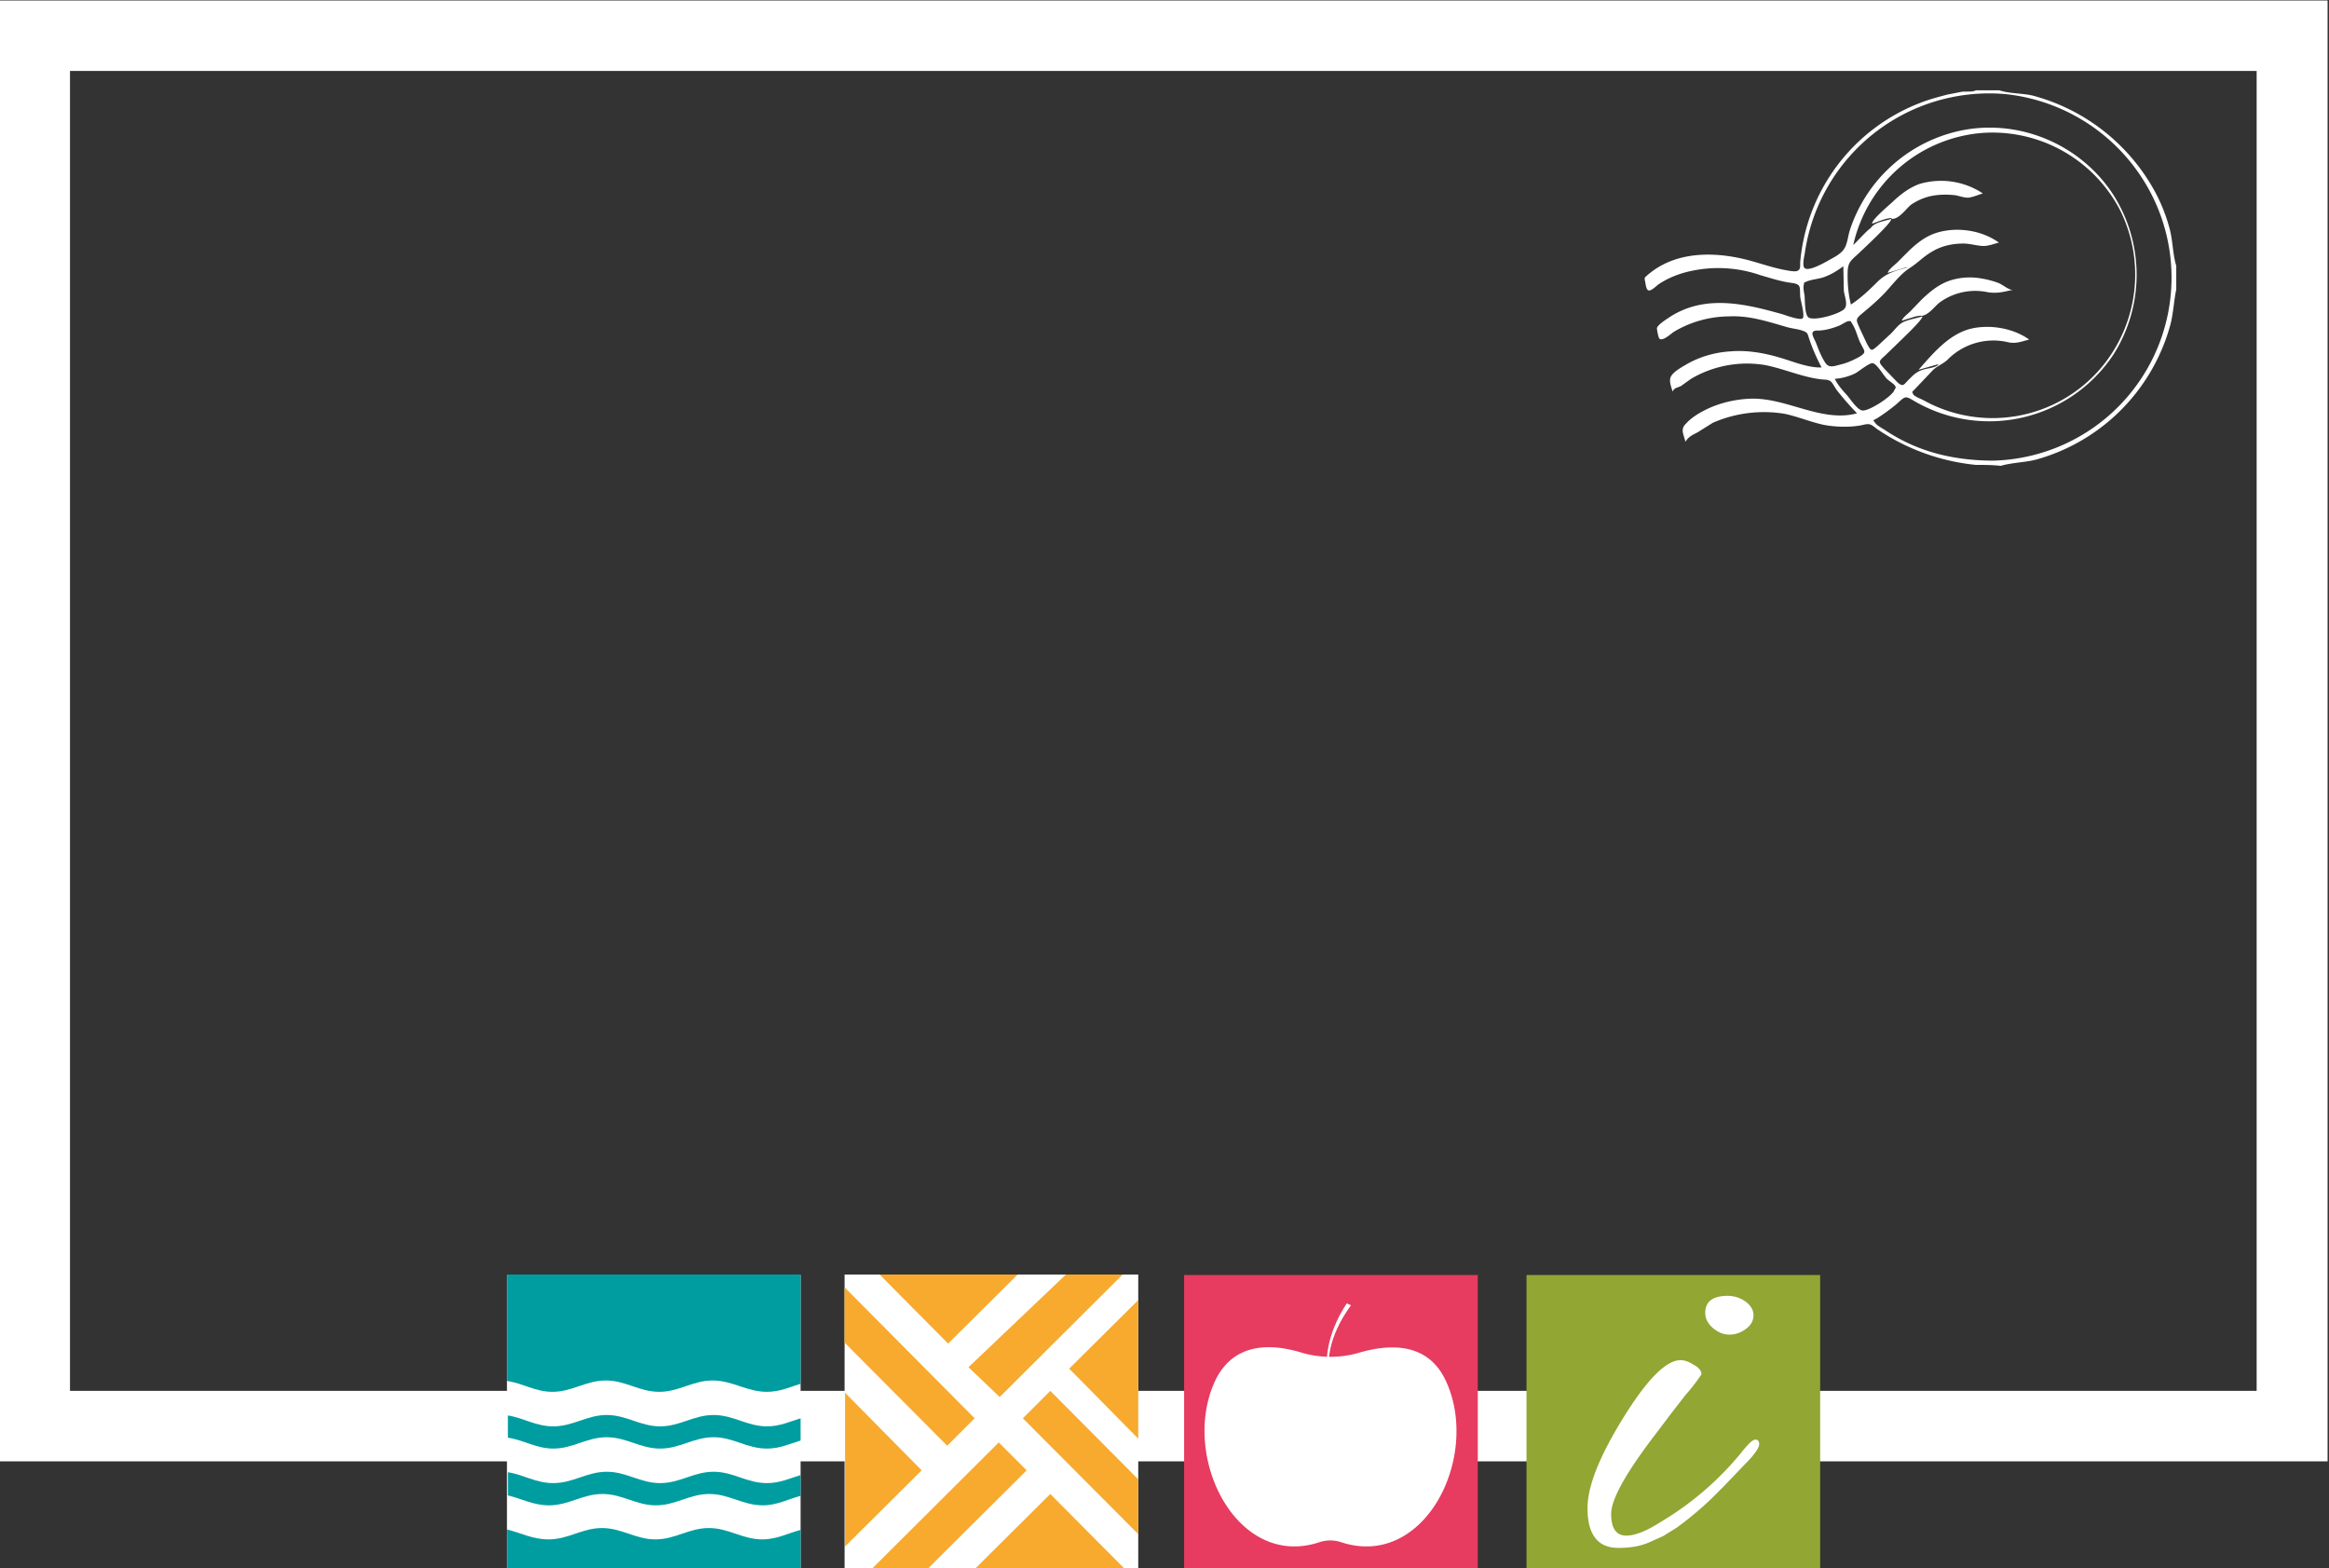 <svg xmlns="http://www.w3.org/2000/svg" id="Calque_1" viewBox="0 0 492.5 331.6"><rect x="0" y="0" width="492.5" height="331.6" fill="#333333" stroke="none"/><style>.st0{fill:#fff}.st4{fill:#f7aa2e}</style><path d="M492.1 309H0V.1h492.2V309zM14.8 294.1h462.4V15H14.8v279.1z" class="st0"/><path fill="#91a633" d="M322.8 269.6v62h62.1v-62z"/><path fill="#e73b60" d="M250.4 269.6v62h62.1v-62z"/><path d="M284.8 275.6l.9.4s-5.1 6.4-4.7 13l-.4-.1c-.4-6.9 4.2-13.3 4.2-13.3" class="st0"/><path d="M305.8 292.1c-3.9-8.6-12.4-7.8-18.3-6.1-4 1.2-8.3 1.2-12.3 0-5.9-1.8-14.3-2.5-18.3 6.1-7.3 15.9 4.6 39.8 22.1 34 1.5-.5 3.1-.5 4.6 0 17.7 5.8 29.5-18.1 22.2-34m59.6-18.1c-3.2 0-4.8 1.2-4.8 3.6 0 1.2.5 2.2 1.6 3.2 1.1.9 2.2 1.4 3.5 1.4s2.4-.4 3.5-1.2c1.1-.8 1.6-1.8 1.6-2.9s-.6-2.1-1.7-2.9a6.5 6.5 0 0 0-3.7-1.2zm-16.6 52.1l2.9-1.3 2.9-1.8a71.5 71.5 0 0 0 7.5-6.3l2.4-2.4 4.6-4.8c2-2 2.9-3.4 2.9-4.1s-.3-1-.8-1c-.6 0-1.6 1-3.1 2.9a64.6 64.6 0 0 1-16.9 14.5c-3.1 2-5.5 2.9-7.3 2.9-2.1 0-3.2-1.5-3.2-4.6s3.2-8.8 9.5-17l3.4-4.5 2.8-3.6a39.8 39.8 0 0 0 3.4-4.4c0-.7-.5-1.4-1.6-2-1.1-.7-2-1-2.9-1-3.1.1-7.1 4.2-12.1 12.3-5 8.1-7.5 14.4-7.5 19 0 5.6 2.2 8.4 6.5 8.4 2.7 0 4.8-.4 6.6-1.2zm-241.6-56.5h62.1v62.1h-62.1z" class="st0"/><path fill="#009da0" d="M107.2 323.4v8.2h62.1v-8.1c-2.7.7-5 2-8.1 2-4.2 0-7.1-2.4-11.3-2.4s-7.1 2.4-11.3 2.4-7.1-2.4-11.3-2.4-7.1 2.4-11.3 2.4c-3.4 0-5.9-1.4-8.8-2.1m55-29.1c2.7 0 4.8-1 7.1-1.7v-23.1h-62.1V292c3.4.5 6 2.3 9.6 2.3 4.2 0 7.1-2.4 11.3-2.4s7.1 2.4 11.3 2.4 7.1-2.4 11.3-2.4 7.2 2.4 11.5 2.4m0 12c2.7 0 4.8-1 7.1-1.7v-4.7c-2.3.7-4.4 1.7-7.1 1.7-4.2 0-7.1-2.4-11.3-2.4s-7.1 2.4-11.3 2.4-7.1-2.4-11.3-2.4-7.1 2.4-11.3 2.4c-3.7 0-6.3-1.8-9.6-2.3v4.7c3.4.5 6 2.3 9.6 2.3 4.2 0 7.1-2.4 11.3-2.4s7.1 2.4 11.3 2.4 7.1-2.4 11.3-2.4 7 2.4 11.3 2.4m7.1 10v-4.4c-2.3.7-4.4 1.7-7.1 1.7-4.3 0-7.1-2.4-11.3-2.4s-7.1 2.4-11.3 2.4-7.1-2.4-11.3-2.4-7.1 2.4-11.3 2.4c-3.7 0-6.3-1.8-9.6-2.3v4.9c2.9.7 5.4 2.1 8.7 2.1 4.2 0 7.1-2.4 11.3-2.4s7.1 2.4 11.3 2.4 7.1-2.4 11.3-2.4 7.1 2.4 11.3 2.4c3 0 5.3-1.3 8-2"/><path d="M178.6 269.5v62.1h62.1v-62.1z" class="st0"/><path d="M186 269.5l14.5 14.6 14.7-14.6zm54.7 5.4l-14.6 14.5 14.6 14.8zm-3 56.7l-15.6-15.7-15.8 15.7zm-59-4.6l16.2-16.1-16.2-16.4zm-.1-54.8l27.5 27.7-5.8 5.8-21.7-21.8zm58.8-2.7l-26 25.9-6.6-6.3 20.6-19.6zm3.3 54.9l-24.4-24.5 5.8-5.8 18.6 18.7zm-56.2 7.2l26.7-26.6 5.9 5.9-20.8 20.7z" class="st4"/><g><path d="M417.8 98.3a45.1 45.1 0 0 1-20.9-7.6c-1.4-1.1-1.5-1.2-3.2-.8-2.4.5-5.8.4-8.2-.1-2.7-.6-5.3-1.7-8.1-2.3a27 27 0 0 0-15.2 1.9l-3.2 2c-1.1.6-1.8.8-2.6 2-.4-1.7-1.1-2.6.1-3.8 1-1.1 2.2-1.9 3.5-2.6 3.1-1.7 6.8-2.6 10.3-2.7 7.6-.2 14.9 5.1 22.4 3.1a62.7 62.7 0 0 1-4.2-4.8c-.4-.5-.9-1.5-1.3-1.9-.6-.5-1.3-.4-2.2-.5-4-.5-7.7-2.2-11.7-3a23.3 23.3 0 0 0-15.7 2.9l-2.1 1.5c-.7.4-1.4.3-1.8 1.2-.3-1-.8-2.2-.4-3.1.5-1.1 2.4-2.1 3.4-2.7 2.8-1.6 6-2.5 9.2-2.7 3.5-.3 7 .3 10.4 1.3 2.8.8 6 2.2 8.9 2.1-1-1.9-1.9-3.9-2.6-6-.4-1.2-.3-1.3-1.2-1.7-1-.4-2.3-.5-3.4-.8-4.2-1.2-8-2.5-12.3-2.3a23 23 0 0 0-11.8 3.3c-.7.5-2.3 2-3 1.4-.2-.2-.6-2.1-.5-2.3.3-.7 1.7-1.6 2.3-2 7.6-5.2 16.3-3.1 24.4-.8.6.2 3.6 1.3 4.1.8s-.4-3.7-.5-4.4c-.2-2.2.4-2.8-2-3.1-2.2-.3-4.3-1-6.4-1.6a27.2 27.2 0 0 0-14.7-.9c-2.4.5-4.7 1.4-6.7 2.7-.5.3-1.7 1.6-2.3 1.4-.6-.2-.6-1.7-.8-2.2v-.5c6.3-6 15.6-5.6 23.3-3.3 2.1.6 4.2 1.3 6.4 1.7.5.1 2 .4 2.5.2.9-.3.6-1.2.7-2.1a39.8 39.8 0 0 1 25.5-33.5c1.8-.7 3.7-1.2 5.6-1.7l3.1-.6c.7-.1 2.3.1 2.9-.3h5c2.1.7 4.8.6 7 1.1a41.6 41.6 0 0 1 26.1 20.7c1.2 2.3 2.1 4.6 2.8 7.1.8 2.7.7 5.6 1.5 8.2v5c-.5 2.4-.6 4.9-1.2 7.3a40.7 40.7 0 0 1-28.5 28.7c-2.4.6-5 .6-7.4 1.3-1.9-.2-3.6-.2-5.3-.2zm-17.9-52c.4.6-6.6 7-7.2 7.6-1.7 1.5-2 1.9-2 4.3 0 2.1.2 4.2.7 6.2 2-1.3 3.8-3 5.5-4.7 1.9-1.9 3.7-2.4 6.3-3.1v-.1l-4 1.2c.1-.7 1.5-1.7 2-2.2l2.6-2.6c1.7-1.6 3.5-3 5.8-3.7 4.3-1.3 9.5-.5 13.1 2.1-1.2.3-2.4.8-3.6.7-1.3-.1-2.6-.5-3.9-.5-2.4 0-4.7.5-6.8 1.8-1.7 1-3 2.4-4.6 3.4-2 1.3-3.6 3.5-5.2 5.2s-3.4 3.2-5.2 4.7c-1.1 1-.8 1.2-.2 2.7l1.6 3.4c.9 1.6.9 1.6 2.3.4l2.8-2.6c.9-.9 1.6-2 2.8-2.5 1.2-.5 2.6-.7 3.8-1.1.3.5-4.5 5-5 5.5l-3 2.9c-1.4 1.2-1.2 1.3 0 2.7l2.8 2.9c1.2 1 1.3.4 2.4-.7s1.7-1.7 3.2-2.1c.6-.2 2.8-.4 3-1.1l-4.2 1.2c3-3.4 6.2-7.3 10.7-8.6 4.1-1.1 9.2-.3 12.7 2.2-1.6.4-2.7.9-4.3.6a13.6 13.6 0 0 0-13 3.7c-1 .9-2 1.2-3 2.1l-3.7 3.9c-.7.8-.9.6-.5 1.3.2.4 1.7 1 2.1 1.2a30.1 30.1 0 0 0 37.5-6.7 30.6 30.6 0 0 0 4.3-33.1 30.4 30.4 0 0 0-29.2-16.7 30.4 30.4 0 0 0-27.4 23.7c1.2-1.1 2.4-2.6 3.7-3.6.8-1.2 2.7-1.4 4.3-1.9zm21.6 51.1a38.7 38.7 0 0 0 33.2-56.8 39.3 39.3 0 0 0-30.6-20.7 39.4 39.4 0 0 0-42.4 33.3c-.1.9-.8 3.3.1 3.6 1.1.4 3.9-1.2 4.8-1.7 1.2-.7 2.8-1.4 3.5-2.7.6-1.1.7-2.6 1.1-3.8a31.5 31.5 0 0 1 24-21.1c12.3-2.3 25 3.3 31.7 13.7a31.5 31.5 0 0 1 0 33.8 31.5 31.5 0 0 1-42.1 9.8c-2-1.2-1.9-1-3.7.6a39 39 0 0 1-4.1 3c-1 .6-1 .3-.4 1.1.4.5 1.3 1 1.8 1.3a37 37 0 0 0 13.2 5.6c3.3.7 6.6 1 9.9 1zM388 80.1c.6 1.3 1.7 2.5 2.6 3.5.7.8 2.1 3 3.2 3.2 1.4.2 6.3-3 6.8-4.3.2-.6.4-.3.2-.8-.1-.4-1.4-1.2-1.8-1.6-.7-.7-2.1-3.2-3-3.3-.7-.1-2.9 1.7-3.6 2.1-1.4.7-2.9 1.1-4.4 1.2zm1.8-23.8c-1.1.8-2.3 1.6-3.6 2.1-1.3.6-2.8.6-4.1 1.1-.8.4-.5 0-.7.9-.1.6.1 1.5.2 2.1.1 1 0 3.9.8 4.6 1.2.9 7-.8 7.7-1.9.7-.9-.1-2.7-.2-3.8l-.1-5.1zm-5.5 13.6c-1.9 0-.7 1.5-.2 2.8s1 2.6 1.7 3.7c.8 1.5 1.8 1.1 3.3.7 1.4-.3 2.7-.9 4-1.6 1.7-1 1.2-1.2.4-2.8-.7-1.3-1-3-1.8-4.2-.4-.6-.1-.6-.8-.6-.4 0-1.7.9-2.1 1-1.5.6-3 1-4.5 1z" class="st0"/><path d="M399.9 46.3c.2 0 .2-.1 0-.2-1.3.1-2.8.8-4 1.2-.2-.8 3.7-4 4.3-4.6 1.7-1.6 3.5-3 5.7-3.8a16 16 0 0 1 13.4 2c-1 .3-2.1.8-3.1.9-.9 0-1.7-.3-2.6-.5-1.6-.2-3.4-.2-5 .1s-3.2 1-4.5 1.9c-1.2 1-2.5 3.1-4.2 3zm6.2 20.5c.5-.2-.8.1-1 .1l-2.9.9c0-.5 1.3-1.5 1.7-1.9l2.5-2.6c1.8-1.7 3.6-3.2 6-4 2.2-.7 4.5-.8 6.7-.4 1.2.2 2.3.5 3.4.9.9.3 2.2 1.5 3.1 1.5-2 .4-3.1.8-5.2.5a12.8 12.8 0 0 0-10.3 2.2c-1.2 1-2.4 2.8-4 2.8z" class="st0"/></g></svg>